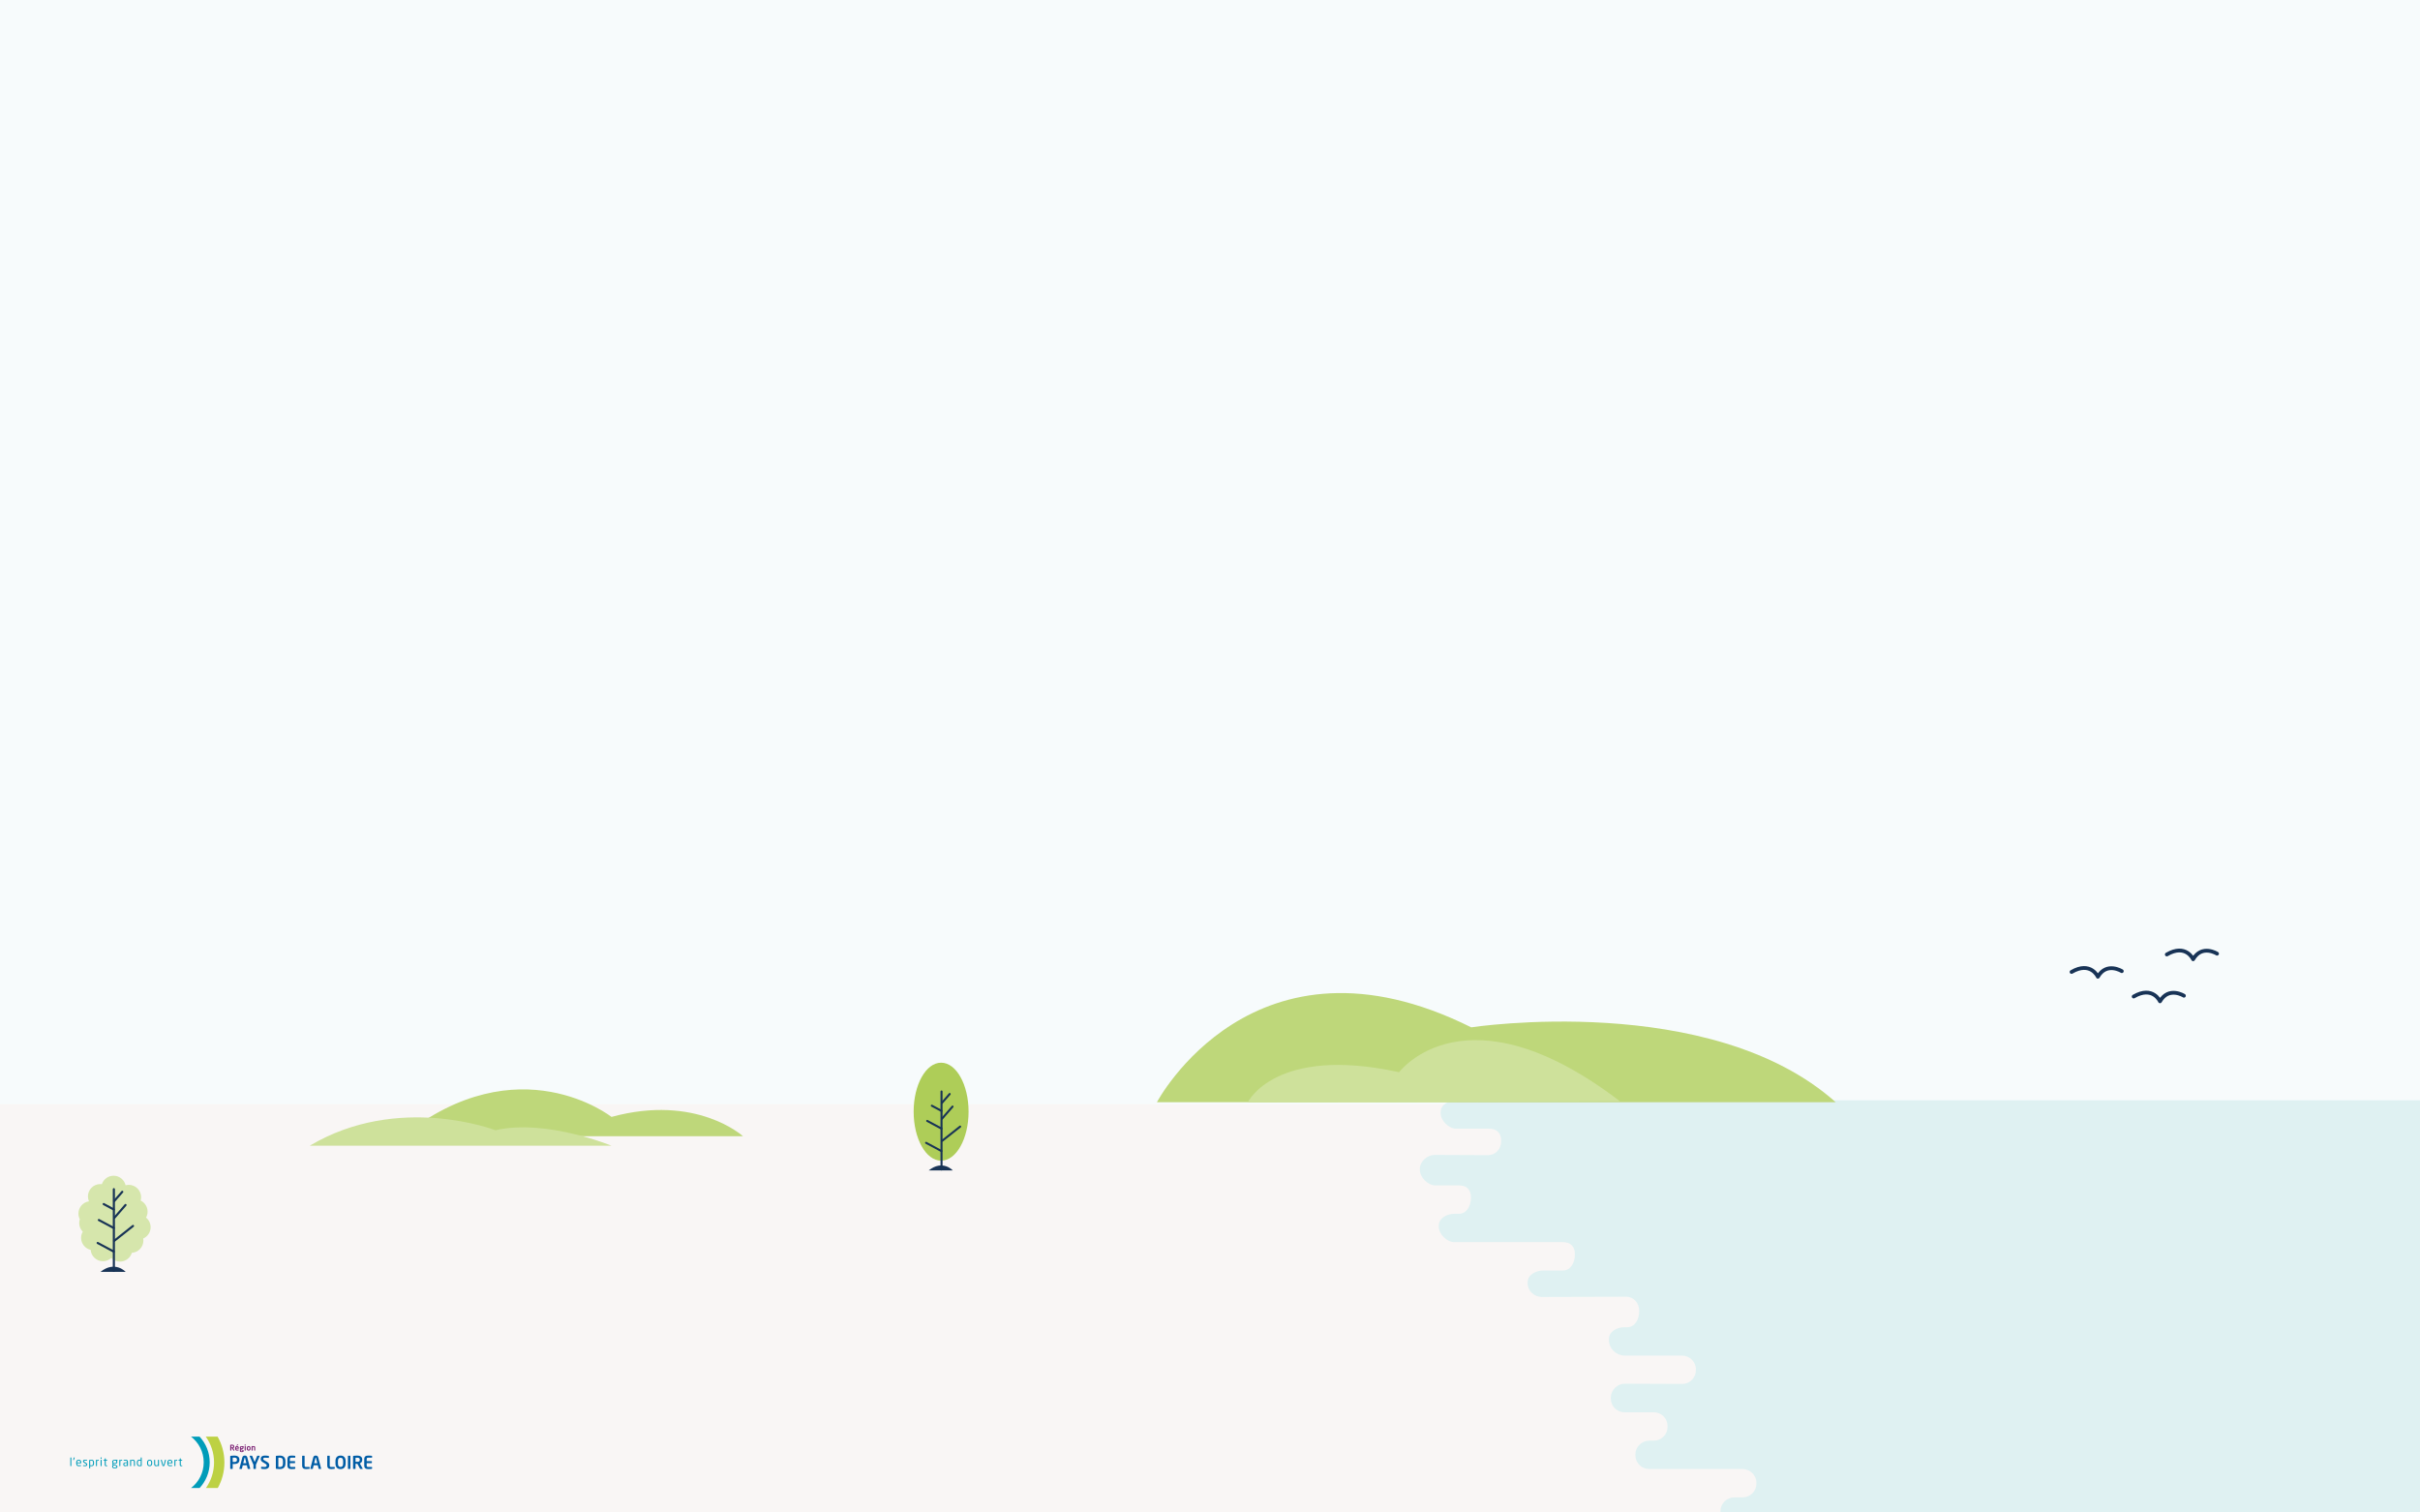 <?xml version="1.0" encoding="utf-8"?>
<!-- Generator: Adobe Illustrator 16.0.0, SVG Export Plug-In . SVG Version: 6.00 Build 0)  -->
<!DOCTYPE svg PUBLIC "-//W3C//DTD SVG 1.1//EN" "http://www.w3.org/Graphics/SVG/1.1/DTD/svg11.dtd">
<svg version="1.1" id="Calque_1" xmlns="http://www.w3.org/2000/svg" xmlns:xlink="http://www.w3.org/1999/xlink" x="0px" y="0px"
	 width="1280px" height="800px" viewBox="0 0 1280 800" enable-background="new 0 0 1280 800" xml:space="preserve">
<rect x="0" y="0" width="1280" height="800" fill="#808080" stroke="none"/>
<g id="Calque_2">
	<rect y="-1" fill="#F7FBFC" width="1280" height="798"/>
</g>
<g id="Calque_1_1_">
	<g>
		<path fill="#183356" d="M604.781,643.966h68.512C673.293,643.966,644.678,612.146,604.781,643.966z"/>
	</g>
	<g>
		<path fill="#183356" d="M390.781,643.966h68.512C459.293,643.966,430.678,612.146,390.781,643.966z"/>
	</g>
	<g>
		<path fill="#183356" d="M179.448,643.966h68.511C247.959,643.966,219.344,612.146,179.448,643.966z"/>
	</g>
	<rect x="836" y="636" fill="#FCEE21" width="30" height="6"/>
	<rect x="1049" y="636" fill="#FCEE21" width="30" height="6"/>
	<polygon opacity="0.5" fill="#F9F6F5" enable-background="new    " points="703.81,724.623 726.712,701.79 732.705,701.743 
		709.812,724.575 	"/>
	<polygon opacity="0.5" fill="#F9F6F5" enable-background="new    " points="758.81,695.623 781.712,672.79 787.705,672.743 
		764.812,695.575 	"/>
	<g>
		<g>
			<path fill="#7A1E72" d="M127.964,767.577h-0.505c-0.045,0-0.062-0.043-0.083-0.083l-0.597-1.109h-0.059
				c-0.107,0-0.273-0.013-0.369-0.016v1.125c0,0.047-0.031,0.083-0.078,0.083h-0.415c-0.046,0-0.082-0.036-0.082-0.083v-2.854
				c0-0.084,0.049-0.111,0.132-0.125c0.216-0.032,0.511-0.055,0.812-0.055c0.64,0,1.195,0.229,1.195,0.938v0.038
				c0,0.438-0.221,0.713-0.56,0.845l0.651,1.212c0.009,0.012,0.009,0.023,0.009,0.033
				C128.015,767.556,127.997,767.577,127.964,767.577 M127.343,765.399c0-0.312-0.209-0.443-0.623-0.443
				c-0.086,0-0.293,0.009-0.369,0.016v0.935c0.067,0.005,0.3,0.013,0.369,0.013c0.427,0,0.623-0.117,0.623-0.479V765.399z"/>
			<path fill="#7A1E72" d="M130.261,766.6h-1.353v0.013c0,0.238,0.101,0.525,0.497,0.525c0.304,0,0.589-0.024,0.765-0.041
				c0.004,0,0.006,0,0.011,0c0.042,0,0.077,0.021,0.077,0.062v0.272c0,0.066-0.014,0.098-0.088,0.11
				c-0.27,0.049-0.431,0.068-0.805,0.068c-0.417,0-1.003-0.223-1.003-1.04v-0.308c0-0.646,0.36-1.054,0.993-1.054
				c0.638,0,0.988,0.435,0.988,1.054v0.231C130.344,766.561,130.319,766.6,130.261,766.6 M129.793,766.191
				c0-0.323-0.18-0.512-0.438-0.512c-0.255,0-0.443,0.185-0.443,0.512v0.017h0.881V766.191z M130.037,764.409l-0.491,0.514
				c-0.032,0.038-0.049,0.054-0.098,0.054h-0.357c-0.024,0-0.037-0.012-0.037-0.028c0-0.013,0.003-0.028,0.017-0.04l0.394-0.498
				c0.037-0.047,0.053-0.063,0.108-0.063h0.435c0.029,0,0.046,0.015,0.046,0.029C130.054,764.383,130.048,764.396,130.037,764.409z"
				/>
			<path fill="#7A1E72" d="M132.866,765.615l-0.136,0.054c0.064,0.097,0.103,0.188,0.103,0.332v0.029
				c0,0.518-0.357,0.755-0.983,0.755c-0.22,0-0.371-0.038-0.45-0.071c-0.051,0.033-0.072,0.071-0.072,0.107
				c0,0.083,0.044,0.114,0.139,0.137l0.49,0.118c0.564,0.133,0.93,0.22,0.93,0.662v0.028c0,0.425-0.312,0.65-1.017,0.65
				c-0.671,0-1.029-0.254-1.029-0.688v-0.036c0-0.17,0.082-0.335,0.212-0.455c-0.115-0.087-0.187-0.233-0.187-0.382v-0.006
				c0-0.129,0.056-0.257,0.166-0.336c-0.124-0.13-0.17-0.277-0.17-0.483v-0.029c0-0.416,0.271-0.763,0.988-0.763h0.971
				c0.062,0,0.111,0.049,0.111,0.11v0.176C132.932,765.585,132.916,765.595,132.866,765.615 M132.338,767.738
				c0-0.092-0.054-0.146-0.489-0.249l-0.371-0.088c-0.06,0.088-0.101,0.143-0.101,0.291v0.036c0,0.17,0.101,0.274,0.492,0.274
				c0.398,0,0.469-0.087,0.469-0.236V767.738z M132.292,766.008c0-0.198-0.086-0.353-0.443-0.353c-0.352,0-0.448,0.159-0.448,0.353
				v0.034c0,0.154,0.063,0.327,0.448,0.327c0.345,0,0.443-0.119,0.443-0.327V766.008z"/>
			<path fill="#7A1E72" d="M133.889,764.927h-0.4c-0.047,0-0.089-0.039-0.089-0.084v-0.364c0-0.046,0.042-0.081,0.089-0.081h0.4
				c0.048,0,0.084,0.035,0.084,0.081v0.364C133.973,764.888,133.937,764.927,133.889,764.927 M133.877,767.577h-0.38
				c-0.045,0-0.084-0.043-0.084-0.088v-2.169c0-0.046,0.039-0.082,0.084-0.082h0.38c0.045,0,0.083,0.036,0.083,0.082v2.169
				C133.96,767.534,133.922,767.577,133.877,767.577z"/>
			<path fill="#7A1E72" d="M135.515,767.609c-0.651,0-0.991-0.439-0.991-1.031v-0.338c0-0.591,0.34-1.031,0.991-1.031
				c0.651,0,0.99,0.44,0.99,1.031v0.338C136.505,767.17,136.167,767.609,135.515,767.609 M135.958,766.24
				c0-0.34-0.152-0.561-0.442-0.561c-0.289,0-0.443,0.221-0.443,0.561v0.338c0,0.339,0.154,0.56,0.443,0.56
				c0.29,0,0.442-0.221,0.442-0.56V766.24z"/>
			<path fill="#7A1E72" d="M138.893,767.577h-0.383c-0.046,0-0.083-0.043-0.083-0.088v-1.354c0-0.357-0.034-0.463-0.353-0.463
				c-0.141,0-0.294,0.056-0.467,0.148v1.667c0,0.045-0.04,0.088-0.084,0.088h-0.383c-0.046,0-0.082-0.043-0.082-0.088v-2.169
				c0-0.046,0.036-0.082,0.082-0.082h0.362c0.045,0,0.083,0.036,0.083,0.082v0.087c0.241-0.152,0.398-0.198,0.673-0.198
				c0.595,0,0.717,0.403,0.717,0.928v1.354C138.974,767.534,138.936,767.577,138.893,767.577"/>
			<path fill="#005CA5" d="M141.351,770.515c0.01-0.026,0.02-0.047,0.02-0.072c0-0.077-0.066-0.142-0.161-0.142h-1.035
				c-0.083,0-0.151,0.073-0.178,0.149l-1.13,2.805c-0.065,0.159-0.123,0.188-0.168,0.188c-0.038,0-0.094-0.029-0.16-0.188
				l-1.131-2.805c-0.027-0.076-0.093-0.149-0.178-0.149h-1.043c-0.096,0-0.152,0.063-0.152,0.142c0,0.018,0.01,0.046,0.019,0.072
				l0.958,2.202c0.001,0.001,0.002,0.002,0.002,0.004l1.036,2.381v2.003c0,0.104,0.075,0.187,0.179,0.187h0.939
				c0.105,0,0.179-0.083,0.179-0.187v-2.003l0.607-1.393L141.351,770.515"/>
			<path fill="#005CA5" d="M127.922,774.685c-0.244,0-0.622-0.028-0.838-0.038v2.457c0,0.104-0.078,0.188-0.18,0.188h-0.941
				c-0.104,0-0.187-0.083-0.187-0.188v-6.475c0-0.188,0.111-0.255,0.301-0.283c0.49-0.074,1.157-0.123,1.845-0.123
				c1.449,0,2.71,0.512,2.71,2.177v0.084C130.632,774.149,129.371,774.685,127.922,774.685 M129.333,772.398
				c0-0.792-0.471-1.093-1.412-1.093c-0.198,0-0.668,0.02-0.838,0.036v2.24c0.15,0.011,0.677,0.028,0.838,0.028
				c1.016,0,1.412-0.374,1.412-1.129V772.398z"/>
			<path fill="#005CA5" d="M136.174,777.29h-0.998c-0.083,0-0.16-0.072-0.179-0.157l-0.432-1.789H132.4l-0.434,1.789
				c-0.018,0.085-0.093,0.157-0.179,0.157h-0.997c-0.095,0-0.171-0.063-0.171-0.157c0-0.01,0.01-0.029,0.01-0.047l1.545-5.902
				c0.226-0.874,0.904-0.961,1.309-0.961c0.404,0,1.083,0.087,1.309,0.961l1.544,5.902c0,0.018,0.009,0.037,0.009,0.047
				C136.346,777.227,136.268,777.29,136.174,777.29 M133.633,771.475c-0.028-0.11-0.056-0.148-0.15-0.148
				c-0.096,0-0.125,0.038-0.152,0.148l-0.678,2.797h1.657L133.633,771.475z"/>
			<path fill="#005CA5" d="M143.944,777.367c-0.703,0-1.212-0.066-1.663-0.169c-0.095-0.02-0.18-0.086-0.18-0.188v-0.68
				c0-0.104,0.085-0.179,0.18-0.179c0.009,0,0.009,0,0.018,0c0.377,0.048,1.319,0.096,1.667,0.096c0.836,0,1.091-0.302,1.091-0.847
				c0-0.369-0.179-0.557-0.799-0.922l-1.245-0.745c-0.875-0.518-1.11-1.064-1.11-1.725c0-1.034,0.602-1.788,2.354-1.788
				c0.621,0,1.486,0.098,1.806,0.169c0.094,0.021,0.17,0.086,0.17,0.182v0.695c0,0.096-0.067,0.171-0.16,0.171
				c-0.011,0-0.011,0-0.02,0c-0.62-0.059-1.243-0.097-1.854-0.097c-0.696,0-0.987,0.245-0.987,0.668
				c0,0.312,0.159,0.501,0.771,0.839l1.132,0.631c1.034,0.574,1.307,1.176,1.307,1.922
				C146.422,776.354,145.829,777.367,143.944,777.367"/>
			<path fill="#005CA5" d="M152.004,777.367c-0.67,0-1.573-0.066-1.856-0.112c-0.159-0.028-0.243-0.104-0.243-0.292v-6.334
				c0-0.188,0.084-0.265,0.243-0.291c0.283-0.048,1.186-0.115,1.856-0.115c1.881,0,2.956,1.019,2.956,2.879v1.388
				C154.96,776.354,153.885,777.367,152.004,777.367 M153.659,773.102c0-1.408-0.714-1.775-1.655-1.775
				c-0.348,0-0.594,0.018-0.79,0.025v4.888c0.196,0.01,0.442,0.027,0.79,0.027c0.941,0,1.655-0.366,1.655-1.777V773.102z"/>
			<path fill="#005CA5" d="M159.994,777.235c-0.301,0.047-0.668,0.132-1.788,0.132c-1.225,0-2.175-0.327-2.175-1.93v-3.286
				c0-1.601,0.95-1.93,2.175-1.93c1.12,0,1.487,0.087,1.788,0.132c0.142,0.021,0.19,0.067,0.19,0.197v0.604
				c0,0.104-0.085,0.188-0.19,0.188h-1.922c-0.544,0-0.742,0.189-0.742,0.81v1.019h2.551c0.104,0,0.188,0.084,0.188,0.189v0.677
				c0,0.104-0.084,0.187-0.188,0.187h-2.551v1.217c0,0.621,0.198,0.81,0.742,0.81h1.922c0.104,0,0.19,0.083,0.19,0.188v0.604
				C160.184,777.169,160.136,777.218,159.994,777.235"/>
			<path fill="#005CA5" d="M167.581,777.235c-0.284,0.064-1.1,0.132-1.598,0.132c-1.229,0-2.177-0.327-2.177-1.93v-4.95
				c0-0.104,0.084-0.188,0.188-0.188h0.933c0.103,0,0.188,0.083,0.188,0.188v4.95c0,0.621,0.188,0.811,0.735,0.811h1.73
				c0.103,0,0.189,0.083,0.189,0.188v0.604C167.77,777.169,167.721,777.207,167.581,777.235"/>
			<path fill="#005CA5" d="M173.691,777.29h-0.998c-0.086,0-0.16-0.072-0.181-0.157l-0.43-1.789h-2.167l-0.434,1.789
				c-0.018,0.085-0.094,0.157-0.178,0.157h-0.997c-0.096,0-0.169-0.063-0.169-0.157c0-0.01,0.008-0.029,0.008-0.047l1.543-5.902
				c0.226-0.874,0.902-0.961,1.309-0.961c0.404,0,1.084,0.087,1.309,0.961l1.542,5.902c0,0.018,0.009,0.037,0.009,0.047
				C173.859,777.227,173.784,777.29,173.691,777.29 M171.148,771.475c-0.029-0.11-0.056-0.148-0.15-0.148
				c-0.095,0-0.122,0.038-0.149,0.148l-0.68,2.797h1.657L171.148,771.475z"/>
			<path fill="#005CA5" d="M180.873,777.235c-0.283,0.064-1.102,0.132-1.6,0.132c-1.225,0-2.176-0.327-2.176-1.93v-4.95
				c0-0.104,0.084-0.188,0.189-0.188h0.93c0.106,0,0.188,0.083,0.188,0.188v4.95c0,0.621,0.19,0.811,0.737,0.811h1.731
				c0.103,0,0.187,0.083,0.187,0.188v0.604C181.06,777.169,181.013,777.207,180.873,777.235"/>
			<path fill="#005CA5" d="M184.118,777.367c-1.555,0-2.685-0.865-2.685-2.938v-1.271c0-2.07,1.13-2.938,2.685-2.938
				c1.553,0,2.682,0.867,2.682,2.938v1.271C186.8,776.502,185.671,777.367,184.118,777.367 M185.483,773.16
				c0-1.242-0.443-1.797-1.365-1.797c-0.923,0-1.365,0.555-1.365,1.797v1.271c0,1.244,0.442,1.798,1.365,1.798
				c0.922,0,1.365-0.554,1.365-1.798V773.16z"/>
			<path fill="#005CA5" d="M189.145,777.29h-0.932c-0.105,0-0.189-0.083-0.189-0.188v-6.626c0-0.104,0.084-0.177,0.189-0.177h0.932
				c0.103,0,0.187,0.073,0.187,0.177v6.626C189.332,777.207,189.247,777.29,189.145,777.29"/>
			<path fill="#005CA5" d="M195.713,777.29h-1.15c-0.101,0-0.14-0.092-0.186-0.188l-1.355-2.512h-0.132
				c-0.247,0-0.622-0.029-0.839-0.039v2.551c0,0.104-0.075,0.188-0.178,0.188h-0.939c-0.105,0-0.19-0.083-0.19-0.188v-6.475
				c0-0.188,0.113-0.255,0.301-0.283c0.491-0.073,1.157-0.123,1.846-0.123c1.45,0,2.711,0.521,2.711,2.128v0.085
				c0,0.997-0.5,1.619-1.271,1.919l1.478,2.75c0.018,0.028,0.018,0.059,0.018,0.075C195.826,777.244,195.788,777.29,195.713,777.29
				 M194.303,772.351c0-0.706-0.471-1.008-1.413-1.008c-0.197,0-0.67,0.021-0.839,0.038v2.118c0.15,0.011,0.68,0.029,0.839,0.029
				c0.969,0,1.413-0.266,1.413-1.094V772.351z"/>
			<path fill="#005CA5" d="M200.617,777.235c-0.303,0.047-0.668,0.132-1.79,0.132c-1.224,0-2.175-0.327-2.175-1.93v-3.286
				c0-1.601,0.951-1.93,2.175-1.93c1.121,0,1.487,0.087,1.79,0.132c0.142,0.021,0.188,0.067,0.188,0.197v0.604
				c0,0.104-0.083,0.188-0.188,0.188h-1.922c-0.544,0-0.744,0.189-0.744,0.81v1.019h2.551c0.105,0,0.189,0.084,0.189,0.189v0.677
				c0,0.104-0.084,0.187-0.189,0.187h-2.551v1.217c0,0.621,0.199,0.81,0.744,0.81h1.922c0.104,0,0.188,0.083,0.188,0.188v0.604
				C200.805,777.169,200.759,777.218,200.617,777.235"/>
			<path fill="#009CB9" d="M114.918,773.793c0-5.243-2.034-10.006-5.357-13.582h-4.521c4.075,3.141,6.702,8.053,6.702,13.582
				c0,5.539-2.627,10.449-6.706,13.586h4.524C112.885,783.808,114.918,779.038,114.918,773.793"/>
			<path fill="#BDD143" d="M117.209,773.861c0-5.076-1.614-9.787-4.361-13.65h6.25c2.292,4.037,3.6,8.694,3.6,13.65
				c0,4.905-1.281,9.517-3.52,13.518h-6.245C115.631,783.545,117.209,778.89,117.209,773.861"/>
			<path fill="#009CB9" d="M41.625,775.8h-0.317c-0.061,0-0.11-0.056-0.11-0.124v-4.34c0-0.06,0.043-0.115,0.11-0.115h0.317
				c0.061,0,0.109,0.049,0.109,0.115v4.34C41.734,775.738,41.691,775.8,41.625,775.8"/>
			<path fill="#009CB9" d="M43.499,771.336l-0.353,1.15c-0.024,0.086-0.055,0.114-0.116,0.114h-0.286
				c-0.042,0-0.054-0.022-0.054-0.061c0-0.017,0-0.036,0.006-0.055l0.279-1.15c0.018-0.084,0.061-0.115,0.123-0.115h0.341
				c0.042,0,0.066,0.024,0.066,0.066C43.505,771.301,43.505,771.317,43.499,771.336"/>
			<path fill="#009CB9" d="M46.866,774.297h-2.04v0.084c0,0.725,0.287,0.992,0.847,0.992c0.353,0,0.803-0.025,1.083-0.067
				c0.013,0,0.018,0,0.031,0c0.049,0,0.098,0.024,0.098,0.087v0.205c0,0.078-0.024,0.123-0.122,0.142
				c-0.347,0.065-0.682,0.104-1.089,0.104c-0.7,0-1.382-0.33-1.382-1.461v-0.549c0-0.87,0.481-1.424,1.351-1.424
				c0.889,0,1.339,0.559,1.339,1.424v0.329C46.981,774.24,46.938,774.297,46.866,774.297 M46.439,773.832
				c0-0.689-0.262-0.955-0.798-0.955c-0.523,0-0.815,0.3-0.815,0.955v0.056h1.613V773.832z"/>
			<path fill="#009CB9" d="M48.997,775.842c-0.225,0-0.664-0.019-0.962-0.09c-0.079-0.021-0.128-0.057-0.128-0.125v-0.211
				c0-0.057,0.049-0.093,0.11-0.093c0.012,0,0.019,0,0.024,0c0.292,0.036,0.736,0.068,0.956,0.068c0.395,0,0.603-0.104,0.603-0.434
				c0-0.183-0.11-0.298-0.458-0.506l-0.615-0.367c-0.371-0.223-0.621-0.486-0.621-0.868c0-0.633,0.476-0.81,1.102-0.81
				c0.341,0,0.664,0.028,0.95,0.078c0.079,0.014,0.116,0.055,0.116,0.122v0.2c0,0.073-0.042,0.104-0.104,0.104
				c-0.005,0-0.012,0-0.018,0c-0.213-0.02-0.604-0.049-0.944-0.049c-0.34,0-0.565,0.043-0.565,0.354c0,0.182,0.14,0.298,0.419,0.462
				l0.603,0.36c0.505,0.298,0.669,0.559,0.669,0.919C50.134,775.58,49.678,775.842,48.997,775.842"/>
			<path fill="#009CB9" d="M52.406,775.842c-0.19,0-0.475-0.023-0.712-0.066v1.103c0,0.062-0.049,0.113-0.116,0.113h-0.311
				c-0.061,0-0.11-0.047-0.11-0.113v-4.188c0-0.079,0.019-0.115,0.128-0.14c0.323-0.081,0.749-0.141,1.121-0.141
				c0.907,0,1.327,0.59,1.327,1.503v0.438C53.733,775.306,53.295,775.842,52.406,775.842 M53.197,773.911
				c0-0.639-0.188-1.053-0.791-1.053c-0.256,0-0.542,0.029-0.712,0.061v2.411c0.2,0.036,0.518,0.062,0.712,0.062
				c0.596,0,0.791-0.392,0.791-1.043V773.911z"/>
			<path fill="#009CB9" d="M56.132,772.87c-0.28,0-0.536,0.074-0.84,0.256v2.55c0,0.062-0.055,0.124-0.122,0.124h-0.298
				c-0.062,0-0.116-0.056-0.116-0.124v-3.104c0-0.067,0.048-0.122,0.116-0.122h0.286c0.066,0,0.115,0.055,0.115,0.122v0.127
				c0.305-0.213,0.585-0.291,0.859-0.291c0.084,0,0.128,0.035,0.128,0.107v0.249C56.26,772.833,56.216,772.87,56.132,772.87"/>
			<path fill="#009CB9" d="M57.636,771.915h-0.311c-0.067,0-0.122-0.055-0.122-0.123v-0.485c0-0.067,0.055-0.123,0.122-0.123h0.311
				c0.067,0,0.122,0.056,0.122,0.123v0.485C57.757,771.86,57.703,771.915,57.636,771.915 M57.624,775.8h-0.292
				c-0.067,0-0.123-0.056-0.123-0.124v-3.104c0-0.067,0.056-0.122,0.123-0.122h0.292c0.067,0,0.122,0.055,0.122,0.122v3.104
				C57.746,775.744,57.69,775.8,57.624,775.8z"/>
			<path fill="#009CB9" d="M60.619,775.811c-0.122,0.021-0.281,0.031-0.396,0.031c-0.56,0-0.827-0.146-0.827-0.814v-2.125
				l-0.592-0.068c-0.067-0.005-0.115-0.042-0.115-0.109v-0.164c0-0.066,0.048-0.108,0.115-0.108h0.592v-0.597
				c0-0.062,0.042-0.11,0.108-0.122l0.317-0.049c0.006,0,0.012,0,0.018,0c0.049,0,0.091,0.044,0.091,0.104v0.664h0.658
				c0.067,0,0.121,0.055,0.121,0.122v0.208c0,0.066-0.054,0.121-0.121,0.121H59.93v2.125c0,0.333,0.085,0.383,0.329,0.383H60.6
				c0.084,0,0.126,0.024,0.126,0.085v0.214C60.728,775.763,60.699,775.8,60.619,775.811"/>
			<path fill="#009CB9" d="M66.068,772.858l-0.219,0.043c0.109,0.113,0.207,0.298,0.207,0.627v0.049c0,0.669-0.414,1.04-1.351,1.04
				c-0.324,0-0.531-0.048-0.708-0.122c-0.104,0.05-0.152,0.117-0.152,0.207c0,0.104,0.048,0.16,0.189,0.194l0.908,0.232
				c0.596,0.152,1.168,0.321,1.168,0.896v0.048c0,0.586-0.39,0.944-1.388,0.944c-0.962,0-1.4-0.373-1.4-0.969v-0.056
				c0-0.341,0.182-0.62,0.383-0.773l-0.042-0.018c-0.196-0.084-0.281-0.285-0.281-0.476v-0.007c0-0.164,0.079-0.34,0.25-0.438
				c-0.188-0.178-0.28-0.396-0.28-0.706v-0.049c0-0.544,0.305-1.078,1.353-1.078h1.333c0.073,0,0.14,0.062,0.14,0.135v0.157
				C66.177,772.822,66.135,772.848,66.068,772.858 M65.574,776.024c0-0.238-0.194-0.337-0.743-0.476l-0.688-0.177
				c-0.176,0.152-0.298,0.303-0.298,0.62v0.056c0,0.341,0.201,0.554,0.877,0.554c0.695,0,0.852-0.192,0.852-0.529V776.024z
				 M65.526,773.528c0-0.364-0.165-0.651-0.821-0.651c-0.683,0-0.822,0.311-0.822,0.651v0.049c0,0.267,0.122,0.621,0.822,0.621
				c0.656,0,0.821-0.256,0.821-0.621V773.528z"/>
			<path fill="#009CB9" d="M68.491,772.87c-0.28,0-0.536,0.074-0.84,0.256v2.55c0,0.062-0.055,0.124-0.121,0.124h-0.3
				c-0.06,0-0.115-0.056-0.115-0.124v-3.104c0-0.067,0.049-0.122,0.115-0.122h0.287c0.067,0,0.115,0.055,0.115,0.122v0.127
				c0.305-0.213,0.584-0.291,0.859-0.291c0.085,0,0.129,0.035,0.129,0.107v0.249C68.62,772.833,68.576,772.87,68.491,772.87"/>
			<path fill="#009CB9" d="M71.548,775.8h-0.281c-0.066,0-0.122-0.056-0.122-0.124v-0.134c-0.292,0.171-0.596,0.3-0.937,0.3
				c-0.518,0-0.993-0.225-0.993-0.984v-0.075c0-0.656,0.384-0.985,1.468-0.985h0.452v-0.244c0-0.51-0.179-0.688-0.653-0.688
				c-0.396,0-0.688,0.023-0.931,0.049c-0.013,0-0.019,0-0.032,0c-0.055,0-0.108-0.02-0.108-0.098v-0.215
				c0-0.063,0.042-0.102,0.127-0.114c0.249-0.043,0.53-0.078,0.943-0.078c0.847,0,1.188,0.425,1.188,1.144v2.124
				C71.668,775.744,71.613,775.8,71.548,775.8 M71.134,774.18h-0.452c-0.737,0-0.932,0.164-0.932,0.598v0.072
				c0,0.438,0.207,0.556,0.559,0.556c0.281,0,0.53-0.087,0.824-0.245L71.134,774.18L71.134,774.18z"/>
			<path fill="#009CB9" d="M75.242,775.8h-0.293c-0.065,0-0.122-0.056-0.122-0.124v-2.002c0-0.614-0.206-0.804-0.669-0.804
				c-0.257,0-0.542,0.097-0.821,0.237v2.567c0,0.062-0.056,0.124-0.123,0.124h-0.298c-0.062,0-0.117-0.056-0.117-0.124v-3.104
				c0-0.067,0.05-0.122,0.117-0.122h0.304c0.067,0,0.117,0.055,0.117,0.122v0.114c0.334-0.188,0.608-0.278,0.967-0.278
				c0.731,0,1.06,0.456,1.06,1.266v2.002C75.364,775.744,75.31,775.8,75.242,775.8"/>
			<path fill="#009CB9" d="M78.834,775.738c-0.377,0.071-0.749,0.104-1.12,0.104c-0.907,0-1.328-0.591-1.328-1.504V773.9
				c0-0.956,0.44-1.492,1.328-1.492c0.188,0,0.474,0.016,0.712,0.06v-1.132c0-0.06,0.048-0.115,0.115-0.115h0.312
				c0.061,0,0.11,0.049,0.11,0.115v4.262C78.963,775.676,78.943,775.721,78.834,775.738 M78.426,772.919
				c-0.201-0.036-0.518-0.042-0.712-0.042c-0.597,0-0.792,0.371-0.792,1.023v0.438c0,0.663,0.188,1.035,0.792,1.035
				c0.206,0,0.505-0.021,0.712-0.037V772.919z"/>
			<path fill="#009CB9" d="M83.144,775.842c-0.895,0-1.352-0.591-1.352-1.486v-0.463c0-0.895,0.457-1.483,1.352-1.483
				c0.896,0,1.358,0.59,1.358,1.483v0.463C84.502,775.251,84.04,775.842,83.144,775.842 M83.967,773.893
				c0-0.619-0.25-1.016-0.823-1.016c-0.566,0-0.815,0.39-0.815,1.016v0.463c0,0.621,0.245,1.019,0.815,1.019
				c0.566,0,0.823-0.39,0.823-1.019V773.893z"/>
			<path fill="#009CB9" d="M87.972,775.8h-0.304c-0.066,0-0.117-0.056-0.117-0.124v-0.114c-0.334,0.19-0.608,0.28-0.967,0.28
				c-0.73,0-1.059-0.456-1.059-1.267v-2.003c0-0.067,0.055-0.122,0.123-0.122h0.292c0.067,0,0.122,0.055,0.122,0.122v2.003
				c0,0.614,0.206,0.804,0.668,0.804c0.257,0,0.543-0.097,0.822-0.237v-2.568c0-0.062,0.056-0.122,0.124-0.122h0.297
				c0.06,0,0.117,0.055,0.117,0.122v3.104C88.089,775.744,88.039,775.8,87.972,775.8"/>
			<path fill="#009CB9" d="M91.789,772.597l-0.822,2.897c-0.079,0.274-0.285,0.348-0.547,0.348c-0.263,0-0.47-0.072-0.547-0.348
				l-0.824-2.897c-0.004-0.019-0.004-0.03-0.004-0.042c0-0.062,0.035-0.104,0.096-0.104h0.335c0.049,0,0.09,0.036,0.116,0.115
				l0.7,2.653c0.037,0.146,0.067,0.179,0.128,0.179c0.054,0,0.09-0.031,0.128-0.179l0.699-2.653
				c0.025-0.079,0.067-0.115,0.116-0.115h0.335c0.061,0,0.098,0.042,0.098,0.104C91.796,772.565,91.796,772.578,91.789,772.597"/>
			<path fill="#009CB9" d="M95.095,774.297h-2.039v0.084c0,0.725,0.286,0.992,0.845,0.992c0.355,0,0.804-0.025,1.084-0.067
				c0.013,0,0.019,0,0.031,0c0.049,0,0.098,0.024,0.098,0.087v0.205c0,0.078-0.024,0.123-0.122,0.142
				c-0.345,0.065-0.682,0.104-1.091,0.104c-0.698,0-1.381-0.33-1.381-1.461v-0.549c0-0.87,0.481-1.424,1.352-1.424
				c0.889,0,1.339,0.559,1.339,1.424v0.329C95.21,774.24,95.168,774.297,95.095,774.297 M94.669,773.832
				c0-0.689-0.262-0.955-0.797-0.955c-0.523,0-0.816,0.3-0.816,0.955v0.056h1.613V773.832z"/>
			<path fill="#009CB9" d="M97.622,772.87c-0.28,0-0.535,0.074-0.84,0.256v2.55c0,0.062-0.054,0.124-0.123,0.124h-0.297
				c-0.061,0-0.116-0.056-0.116-0.124v-3.104c0-0.067,0.05-0.122,0.116-0.122h0.288c0.066,0,0.115,0.055,0.115,0.122v0.127
				c0.304-0.213,0.583-0.291,0.857-0.291c0.085,0,0.128,0.035,0.128,0.107v0.249C97.75,772.833,97.707,772.87,97.622,772.87"/>
			<path fill="#009CB9" d="M100.3,775.811c-0.121,0.021-0.278,0.031-0.395,0.031c-0.56,0-0.829-0.146-0.829-0.814v-2.125
				l-0.59-0.068c-0.068-0.005-0.115-0.042-0.115-0.109v-0.164c0-0.066,0.047-0.108,0.115-0.108h0.59v-0.597
				c0-0.062,0.042-0.11,0.109-0.122l0.316-0.049c0.007,0,0.012,0,0.019,0c0.049,0,0.091,0.044,0.091,0.104v0.664h0.659
				c0.065,0,0.121,0.055,0.121,0.122v0.208c0,0.066-0.055,0.121-0.121,0.121h-0.659v2.125c0,0.333,0.085,0.383,0.329,0.383h0.341
				c0.086,0,0.127,0.024,0.127,0.085v0.214C100.41,775.763,100.379,775.8,100.3,775.811"/>
		</g>
	</g>
	<g>
		<rect y="584" fill="#F9F6F5" width="1280" height="224"/>
		<path fill="#DFF1F2" d="M1280,582H770.25c-4.004,0-8.25,2.247-8.25,6.251v0.5c0,4.004,4.246,8.249,8.25,8.249h17.375
			c4.004,0,6.375,2.247,6.375,6.251v0.5c0,4.004-2.996,7.25-7,7.25l-28.125-0.125c-4.004,0-7.875,3.371-7.875,7.375v0.5
			c0,4.004,4.246,8.249,8.25,8.249h12.5c4.004,0,6.25,2.247,6.25,6.251v0.5c0,4.004-2.246,8.249-6.25,8.249h-2.375
			c-4.004,0-8.375,2.247-8.375,6.251v0.5c0,4.004,4.246,8.249,8.25,8.249h57.375c4.004,0,6.375,2.247,6.375,6.251v0.5
			c0,4.004-2.246,8.249-6.25,8.249h-10.375c-4.004,0-8.375,2.247-8.375,6.251v0.5c0,4.004,3.496,7.25,7.5,7.25l44.625-0.125
			c4.004,0,6.875,3.371,6.875,7.375v0.5c0,4.004-2.246,8.249-6.25,8.249h-1.5c-4.004,0-8.25,2.247-8.25,6.251v0.5
			c0,4.875,4.246,8.249,8.25,8.249h25h5.375c4.004,0,7.375,3.247,7.375,7.251v0.5c0,4.004-3.246,7.25-7.25,7.25l-30.375-0.125
			c-4.004,0-7.375,3.371-7.375,7.375v0.5c0,4.004,3.246,7.249,7.25,7.249h15.5c4.004,0,7.25,3.247,7.25,7.251v0.5
			c0,4.004-3.246,7.249-7.25,7.249h-2.375c-4.004,0-7.375,3.247-7.375,7.251v0.5c0,4.004,3.246,7.249,7.25,7.249h49.375
			c4.004,0,7.375,3.247,7.375,7.251v0.5c0,4.004-3.246,7.249-7.25,7.249h-4.375c-4.004,0-7.375,3.247-7.375,7.251v0.5
			c0,4.004,3.184,7.249,7.188,7.249H1280V582z"/>
		<path fill="#BED77A" d="M970.964,583H611.917c0,0,51.2-96.926,166.247-39.611C778.164,543.389,904.8,524,970.964,583z"/>
		<path fill="#CEE19B" d="M659.96,583.133c0,0,14.327-30.341,80.066-16.012c0,0,35.083-46.985,116.838,15.381L659.96,583.133z"/>
		<path fill="#BED77A" d="M212.942,601h180.056c0,0-24.553-22.507-69.568-10.231C323.43,590.769,274.325,552,212.942,601z"/>
		<path fill="#CEE19B" d="M163.837,606H323.43c0,0-34.781-14.323-61.381-8.184C262.049,597.816,210.896,578,163.837,606z"/>
		<g>
			<path fill="#D6E6AC" d="M79.673,649.113c0-2.054-0.949-3.881-2.427-5.079c0.521-0.937,0.817-2.013,0.817-3.16
				c0-2.578-1.497-4.801-3.664-5.863c0.16-0.563,0.249-1.156,0.249-1.771c0-3.607-2.925-6.531-6.533-6.531
				c-0.582,0-1.14,0.084-1.681,0.224c-0.672-2.889-3.263-5.051-6.358-5.051c-2.891,0-5.336,1.881-6.196,4.484
				c-0.273-0.036-0.554-0.062-0.837-0.062c-3.609,0-6.532,2.927-6.532,6.529c0,0.922,0.196,1.8,0.537,2.591
				c-3.144,0.473-5.56,3.18-5.56,6.455c0,1.078,0.267,2.095,0.73,2.991c-0.209,0.638-0.326,1.323-0.326,2.035
				c0,1.783,0.718,3.397,1.88,4.58c-0.554,0.955-0.877,2.068-0.877,3.253c0,3.096,2.159,5.684,5.053,6.356
				c0.269,3.362,3.073,6.004,6.503,6.004c1.704,0,3.25-0.657,4.413-1.723c1.182,1.19,2.82,1.923,4.631,1.923
				c2.953,0,5.441-1.959,6.252-4.646c3.41-0.216,6.107-3.042,6.107-6.506c0-0.362-0.036-0.71-0.094-1.058
				C78.062,654.085,79.673,651.786,79.673,649.113z"/>
			<g>
				<path fill="#183356" d="M53.13,672.743h13.338C66.468,672.743,60.895,666.549,53.13,672.743z"/>
			</g>
			<g>
				<path fill="#183356" d="M60.219,672.783c-0.31,0-0.562-0.251-0.562-0.563v-43.225c0-0.312,0.252-0.563,0.562-0.563
					c0.312,0,0.567,0.251,0.567,0.563v43.225C60.786,672.532,60.531,672.783,60.219,672.783z"/>
			</g>
			<g>
				<path fill="#183356" d="M60.142,662.554c-0.089,0-0.182-0.018-0.266-0.064l-8.477-4.544c-0.273-0.147-0.379-0.487-0.232-0.765
					c0.147-0.274,0.488-0.38,0.765-0.229l8.477,4.543c0.275,0.146,0.377,0.488,0.231,0.764
					C60.539,662.448,60.341,662.554,60.142,662.554z"/>
			</g>
			<g>
				<path fill="#183356" d="M60.389,656.905c-0.167,0-0.332-0.073-0.442-0.213c-0.193-0.244-0.153-0.603,0.091-0.793L70,648.001
					c0.246-0.194,0.602-0.153,0.792,0.091c0.191,0.244,0.153,0.603-0.09,0.791l-9.964,7.901
					C60.636,656.865,60.513,656.905,60.389,656.905z"/>
			</g>
			<g>
				<path fill="#183356" d="M60.2,650.115c-0.089,0-0.182-0.022-0.264-0.069l-7.917-4.246c-0.275-0.146-0.377-0.489-0.228-0.762
					c0.145-0.275,0.488-0.379,0.758-0.232l7.917,4.248c0.272,0.148,0.376,0.49,0.231,0.763
					C60.595,650.007,60.402,650.115,60.2,650.115z"/>
			</g>
			<g>
				<path fill="#183356" d="M60.176,640.297c-0.09,0-0.181-0.022-0.265-0.066l-5.334-2.862c-0.273-0.147-0.374-0.489-0.228-0.763
					c0.147-0.274,0.488-0.379,0.762-0.229l5.334,2.862c0.273,0.146,0.377,0.487,0.23,0.762
					C60.574,640.189,60.376,640.297,60.176,640.297z"/>
			</g>
			<g>
				<path fill="#183356" d="M60.506,644.688c-0.132,0-0.265-0.047-0.371-0.136c-0.236-0.206-0.26-0.562-0.058-0.799l5.888-6.765
					c0.204-0.234,0.565-0.258,0.796-0.054c0.237,0.202,0.262,0.558,0.058,0.792l-5.89,6.771
					C60.819,644.621,60.661,644.688,60.506,644.688z"/>
			</g>
			<g>
				<path fill="#183356" d="M60.389,635.87c-0.13,0-0.262-0.046-0.371-0.137c-0.234-0.204-0.26-0.562-0.054-0.797l4.283-4.922
					c0.204-0.235,0.56-0.259,0.794-0.057c0.236,0.205,0.261,0.562,0.055,0.8l-4.28,4.919
					C60.704,635.805,60.545,635.87,60.389,635.87z"/>
			</g>
		</g>
		<g>
			<ellipse fill="#AECD58" cx="497.777" cy="587.999" rx="14.524" ry="25.911"/>
			<path fill="#183356" d="M491.228,619.072h12.729C503.956,619.072,498.642,613.161,491.228,619.072z"/>
			<g>
				<path fill="#183356" d="M497.995,619.11c-0.298,0-0.536-0.241-0.536-0.54v-41.243c0-0.298,0.238-0.538,0.536-0.538
					c0.299,0,0.539,0.24,0.539,0.538v41.243C498.534,618.869,498.294,619.11,497.995,619.11z"/>
			</g>
			<g>
				<path fill="#183356" d="M497.919,609.352c-0.084,0-0.171-0.021-0.252-0.063l-8.091-4.335c-0.261-0.144-0.36-0.467-0.22-0.729
					c0.139-0.263,0.466-0.36,0.729-0.22l8.09,4.334c0.262,0.143,0.36,0.467,0.222,0.729
					C498.3,609.246,498.112,609.352,497.919,609.352z"/>
			</g>
			<g>
				<path fill="#183356" d="M498.334,603.96c-0.158,0-0.312-0.069-0.421-0.204c-0.187-0.23-0.146-0.572,0.087-0.756l9.507-7.538
					c0.232-0.184,0.57-0.144,0.755,0.089c0.186,0.231,0.146,0.57-0.087,0.755l-9.506,7.54
					C498.571,603.922,498.453,603.96,498.334,603.96z"/>
			</g>
			<g>
				<path fill="#183356" d="M497.976,597.479c-0.087,0-0.174-0.021-0.254-0.063l-7.552-4.053c-0.262-0.143-0.359-0.468-0.219-0.729
					c0.14-0.261,0.468-0.359,0.729-0.219l7.551,4.053c0.264,0.143,0.361,0.469,0.221,0.729
					C498.352,597.377,498.169,597.479,497.976,597.479z"/>
			</g>
			<g>
				<path fill="#183356" d="M497.954,588.111c-0.085,0-0.173-0.021-0.254-0.065l-5.089-2.729c-0.262-0.143-0.359-0.468-0.219-0.729
					c0.14-0.262,0.467-0.359,0.728-0.221l5.089,2.731c0.263,0.141,0.362,0.468,0.22,0.728
					C498.332,588.008,498.146,588.111,497.954,588.111z"/>
			</g>
			<g>
				<path fill="#183356" d="M498.209,592.302c-0.124,0-0.25-0.043-0.353-0.132c-0.226-0.196-0.248-0.536-0.054-0.76l5.618-6.457
					c0.195-0.225,0.534-0.247,0.761-0.051c0.222,0.193,0.246,0.533,0.052,0.757l-5.619,6.458
					C498.51,592.238,498.359,592.302,498.209,592.302z"/>
			</g>
			<g>
				<path fill="#183356" d="M498.224,583.888c-0.123,0-0.25-0.045-0.353-0.133c-0.227-0.194-0.248-0.535-0.054-0.759l4.088-4.695
					c0.194-0.226,0.535-0.247,0.758-0.053c0.225,0.195,0.249,0.536,0.053,0.76l-4.087,4.694
					C498.523,583.824,498.372,583.888,498.224,583.888z"/>
			</g>
		</g>
		<path fill="none" stroke="#183356" stroke-width="2" stroke-linecap="round" stroke-linejoin="round" stroke-miterlimit="10" d="
			M1122.276,513.677c0,0-8.017-5.062-12.656,2.953c0,0-3.797-8.438-13.922-2.531"/>
		<path fill="none" stroke="#183356" stroke-width="2" stroke-linecap="round" stroke-linejoin="round" stroke-miterlimit="10" d="
			M1155.131,526.675c0,0-8.016-5.062-12.656,2.953c0,0-3.797-8.438-13.922-2.531"/>
		<path fill="none" stroke="#183356" stroke-width="2" stroke-linecap="round" stroke-linejoin="round" stroke-miterlimit="10" d="
			M1172.656,504.429c0,0-8.017-5.062-12.656,2.953c0,0-3.797-8.438-13.922-2.531"/>
		<g>
			<rect x="1023" y="644" fill="#DFF1F2" width="70" height="33"/>
		</g>
		<rect x="75.229" y="94.502" fill="none" width="444.542" height="72.5"/>
	</g>
	<g>
		<g>
			<path fill="#7A1E72" d="M123.967,767.253h-0.506c-0.045,0-0.062-0.043-0.083-0.084l-0.597-1.109h-0.059
				c-0.107,0-0.273-0.013-0.369-0.016v1.125c0,0.047-0.031,0.084-0.078,0.084h-0.416c-0.045,0-0.082-0.037-0.082-0.084v-2.853
				c0-0.084,0.049-0.112,0.133-0.125c0.215-0.033,0.51-0.056,0.812-0.056c0.64,0,1.194,0.229,1.194,0.938v0.038
				c0,0.438-0.221,0.713-0.56,0.846l0.65,1.211c0.01,0.013,0.01,0.024,0.01,0.033C124.018,767.23,123.998,767.253,123.967,767.253
				 M123.346,765.074c0-0.312-0.21-0.443-0.623-0.443c-0.087,0-0.293,0.009-0.369,0.016v0.935c0.066,0.006,0.299,0.013,0.369,0.013
				c0.427,0,0.623-0.117,0.623-0.479V765.074z"/>
			<path fill="#7A1E72" d="M126.264,766.274h-1.354v0.012c0,0.24,0.102,0.526,0.497,0.526c0.304,0,0.589-0.024,0.765-0.041
				c0.004,0,0.007,0,0.012,0c0.042,0,0.076,0.02,0.076,0.061v0.273c0,0.065-0.014,0.097-0.088,0.109
				c-0.27,0.049-0.43,0.069-0.805,0.069c-0.416,0-1.002-0.224-1.002-1.04v-0.309c0-0.646,0.359-1.054,0.992-1.054
				c0.639,0,0.988,0.436,0.988,1.054v0.231C126.346,766.235,126.32,766.274,126.264,766.274 M125.795,765.866
				c0-0.323-0.18-0.51-0.438-0.51c-0.255,0-0.443,0.183-0.443,0.51v0.018h0.881V765.866L125.795,765.866z M126.039,764.084
				l-0.49,0.514c-0.033,0.038-0.049,0.056-0.098,0.056h-0.357c-0.025,0-0.037-0.014-0.037-0.03c0-0.012,0.003-0.027,0.017-0.04
				l0.394-0.498c0.037-0.046,0.054-0.063,0.108-0.063h0.435c0.029,0,0.047,0.015,0.047,0.029
				C126.057,764.058,126.05,764.071,126.039,764.084z"/>
			<path fill="#7A1E72" d="M128.867,765.29l-0.136,0.054c0.064,0.098,0.103,0.188,0.103,0.332v0.029
				c0,0.518-0.357,0.755-0.982,0.755c-0.221,0-0.371-0.038-0.45-0.07c-0.052,0.032-0.071,0.07-0.071,0.108
				c0,0.081,0.044,0.114,0.139,0.135l0.49,0.118c0.563,0.133,0.93,0.22,0.93,0.662v0.028c0,0.425-0.312,0.65-1.018,0.65
				c-0.67,0-1.028-0.254-1.028-0.688v-0.037c0-0.17,0.081-0.334,0.212-0.455c-0.115-0.087-0.187-0.233-0.187-0.382v-0.005
				c0-0.128,0.056-0.258,0.166-0.337c-0.124-0.13-0.171-0.277-0.171-0.483v-0.029c0-0.416,0.271-0.763,0.988-0.763h0.971
				c0.062,0,0.111,0.049,0.111,0.11v0.176C128.934,765.26,128.918,765.27,128.867,765.29 M128.34,767.413
				c0-0.092-0.053-0.146-0.488-0.249l-0.371-0.087c-0.061,0.087-0.101,0.143-0.101,0.29v0.037c0,0.171,0.101,0.273,0.491,0.273
				c0.398,0,0.469-0.087,0.469-0.235V767.413z M128.295,765.684c0-0.197-0.086-0.353-0.443-0.353c-0.352,0-0.447,0.158-0.447,0.353
				v0.034c0,0.153,0.062,0.326,0.447,0.326c0.345,0,0.443-0.119,0.443-0.326V765.684z"/>
			<path fill="#7A1E72" d="M129.891,764.604h-0.4c-0.047,0-0.089-0.039-0.089-0.086v-0.363c0-0.045,0.042-0.082,0.089-0.082h0.4
				c0.049,0,0.084,0.037,0.084,0.082v0.363C129.975,764.562,129.939,764.604,129.891,764.604 M129.879,767.253h-0.381
				c-0.045,0-0.084-0.043-0.084-0.089v-2.169c0-0.046,0.039-0.082,0.084-0.082h0.381c0.045,0,0.084,0.036,0.084,0.082v2.169
				C129.963,767.21,129.924,767.253,129.879,767.253z"/>
			<path fill="#7A1E72" d="M131.518,767.285c-0.651,0-0.992-0.44-0.992-1.032v-0.338c0-0.591,0.341-1.031,0.992-1.031
				c0.65,0,0.99,0.44,0.99,1.031v0.338C132.508,766.845,132.168,767.285,131.518,767.285 M131.959,765.915
				c0-0.34-0.152-0.56-0.441-0.56s-0.443,0.22-0.443,0.56v0.338c0,0.339,0.154,0.56,0.443,0.56s0.441-0.221,0.441-0.56V765.915z"/>
			<path fill="#7A1E72" d="M134.895,767.253h-0.383c-0.046,0-0.084-0.043-0.084-0.089v-1.354c0-0.357-0.033-0.463-0.353-0.463
				c-0.142,0-0.294,0.057-0.467,0.149v1.666c0,0.046-0.04,0.089-0.084,0.089h-0.383c-0.046,0-0.081-0.043-0.081-0.089v-2.169
				c0-0.046,0.035-0.082,0.081-0.082h0.362c0.045,0,0.082,0.036,0.082,0.082v0.087c0.242-0.152,0.398-0.198,0.674-0.198
				c0.595,0,0.717,0.403,0.717,0.928v1.354C134.977,767.21,134.938,767.253,134.895,767.253"/>
			<path fill="#005CA5" d="M137.354,770.189c0.01-0.027,0.02-0.048,0.02-0.072c0-0.078-0.066-0.143-0.162-0.143h-1.035
				c-0.083,0-0.15,0.073-0.178,0.149l-1.13,2.805c-0.065,0.159-0.122,0.188-0.169,0.188c-0.037,0-0.094-0.029-0.159-0.188
				l-1.131-2.805c-0.027-0.076-0.093-0.149-0.179-0.149h-1.043c-0.096,0-0.152,0.063-0.152,0.143c0,0.017,0.01,0.045,0.02,0.072
				l0.958,2.201c0.001,0.001,0.002,0.002,0.002,0.005l1.036,2.381v2.002c0,0.104,0.074,0.187,0.179,0.187h0.939
				c0.104,0,0.179-0.083,0.179-0.187v-2.002l0.607-1.394L137.354,770.189"/>
			<path fill="#005CA5" d="M123.924,774.359c-0.244,0-0.622-0.029-0.838-0.038v2.457c0,0.104-0.078,0.187-0.18,0.187h-0.941
				c-0.104,0-0.188-0.083-0.188-0.187v-6.476c0-0.187,0.111-0.255,0.301-0.283c0.49-0.073,1.158-0.121,1.846-0.121
				c1.449,0,2.711,0.51,2.711,2.175v0.084C126.635,773.824,125.373,774.359,123.924,774.359 M125.336,772.073
				c0-0.792-0.471-1.092-1.412-1.092c-0.198,0-0.668,0.019-0.838,0.036v2.239c0.15,0.011,0.677,0.028,0.838,0.028
				c1.016,0,1.412-0.374,1.412-1.129V772.073z"/>
			<path fill="#005CA5" d="M132.176,776.965h-0.997c-0.083,0-0.159-0.072-0.179-0.157l-0.432-1.788h-2.166l-0.434,1.788
				c-0.018,0.085-0.094,0.157-0.18,0.157h-0.996c-0.095,0-0.172-0.062-0.172-0.157c0-0.011,0.01-0.028,0.01-0.047l1.545-5.901
				c0.227-0.874,0.904-0.96,1.31-0.96c0.403,0,1.083,0.086,1.31,0.96l1.543,5.901c0,0.019,0.01,0.036,0.01,0.047
				C132.348,776.901,132.27,776.965,132.176,776.965 M129.635,771.149c-0.027-0.111-0.056-0.149-0.149-0.149
				c-0.096,0-0.124,0.038-0.151,0.149l-0.678,2.797h1.656L129.635,771.149z"/>
			<path fill="#005CA5" d="M139.945,777.042c-0.703,0-1.211-0.066-1.662-0.169c-0.096-0.02-0.181-0.085-0.181-0.188v-0.679
				c0-0.104,0.085-0.18,0.181-0.18c0.009,0,0.009,0,0.018,0c0.377,0.049,1.318,0.095,1.668,0.095c0.836,0,1.09-0.301,1.09-0.845
				c0-0.37-0.178-0.558-0.799-0.923l-1.244-0.745c-0.875-0.518-1.11-1.064-1.11-1.725c0-1.032,0.603-1.786,2.354-1.786
				c0.621,0,1.486,0.096,1.806,0.17c0.095,0.018,0.171,0.084,0.171,0.18v0.696c0,0.094-0.068,0.169-0.16,0.169
				c-0.011,0-0.011,0-0.02,0c-0.621-0.059-1.243-0.096-1.854-0.096c-0.696,0-0.987,0.244-0.987,0.667
				c0,0.312,0.158,0.501,0.771,0.84l1.132,0.631c1.034,0.573,1.307,1.175,1.307,1.922
				C142.424,776.027,141.83,777.042,139.945,777.042"/>
			<path fill="#005CA5" d="M148.006,777.042c-0.67,0-1.572-0.066-1.855-0.112c-0.159-0.027-0.243-0.103-0.243-0.292v-6.334
				c0-0.187,0.084-0.265,0.243-0.291c0.283-0.048,1.186-0.113,1.855-0.113c1.881,0,2.956,1.017,2.956,2.878v1.387
				C150.962,776.027,149.887,777.042,148.006,777.042 M149.661,772.776c0-1.409-0.714-1.776-1.655-1.776
				c-0.348,0-0.594,0.019-0.79,0.026v4.887c0.196,0.009,0.442,0.028,0.79,0.028c0.941,0,1.655-0.366,1.655-1.778V772.776z"/>
			<path fill="#005CA5" d="M155.996,776.911c-0.301,0.046-0.668,0.131-1.787,0.131c-1.226,0-2.176-0.327-2.176-1.927v-3.289
				c0-1.6,0.95-1.928,2.176-1.928c1.119,0,1.486,0.086,1.787,0.131c0.143,0.02,0.189,0.066,0.189,0.197v0.603
				c0,0.105-0.085,0.188-0.189,0.188h-1.922c-0.544,0-0.742,0.188-0.742,0.809v1.019h2.551c0.104,0,0.189,0.084,0.189,0.189v0.677
				c0,0.105-0.085,0.188-0.189,0.188h-2.551v1.217c0,0.62,0.198,0.807,0.742,0.807h1.922c0.104,0,0.189,0.085,0.189,0.188v0.604
				C156.186,776.845,156.139,776.893,155.996,776.911"/>
			<path fill="#005CA5" d="M163.582,776.911c-0.283,0.063-1.1,0.131-1.598,0.131c-1.229,0-2.176-0.327-2.176-1.927v-4.953
				c0-0.104,0.084-0.188,0.188-0.188h0.933c0.103,0,0.188,0.083,0.188,0.188v4.953c0,0.62,0.188,0.807,0.734,0.807h1.73
				c0.104,0,0.189,0.085,0.189,0.188v0.604C163.771,776.845,163.723,776.882,163.582,776.911"/>
			<path fill="#005CA5" d="M169.693,776.965h-0.998c-0.087,0-0.16-0.072-0.182-0.157l-0.43-1.788h-2.166l-0.435,1.788
				c-0.019,0.085-0.095,0.157-0.178,0.157h-0.997c-0.096,0-0.169-0.062-0.169-0.157c0-0.011,0.009-0.028,0.009-0.047l1.543-5.901
				c0.227-0.874,0.902-0.96,1.309-0.96c0.404,0,1.084,0.086,1.309,0.96l1.543,5.901c0,0.019,0.01,0.036,0.01,0.047
				C169.861,776.901,169.786,776.965,169.693,776.965 M167.15,771.149c-0.029-0.111-0.057-0.149-0.15-0.149
				c-0.095,0-0.122,0.038-0.149,0.149l-0.68,2.797h1.657L167.15,771.149z"/>
			<path fill="#005CA5" d="M176.875,776.911c-0.283,0.063-1.102,0.131-1.6,0.131c-1.226,0-2.176-0.327-2.176-1.927v-4.953
				c0-0.104,0.084-0.188,0.188-0.188h0.931c0.105,0,0.188,0.083,0.188,0.188v4.953c0,0.62,0.19,0.807,0.737,0.807h1.731
				c0.104,0,0.187,0.085,0.187,0.188v0.604C177.062,776.845,177.015,776.882,176.875,776.911"/>
			<path fill="#005CA5" d="M180.12,777.042c-1.555,0-2.685-0.865-2.685-2.937v-1.271c0-2.07,1.13-2.938,2.685-2.938
				c1.554,0,2.683,0.866,2.683,2.938v1.271C182.803,776.177,181.674,777.042,180.12,777.042 M181.485,772.835
				c0-1.242-0.443-1.797-1.365-1.797c-0.923,0-1.364,0.555-1.364,1.797v1.271c0,1.243,0.441,1.798,1.364,1.798
				c0.922,0,1.365-0.555,1.365-1.798V772.835z"/>
			<path fill="#005CA5" d="M185.146,776.965h-0.932c-0.105,0-0.189-0.083-0.189-0.187v-6.626c0-0.104,0.084-0.178,0.189-0.178h0.932
				c0.103,0,0.188,0.073,0.188,0.178v6.626C185.334,776.882,185.249,776.965,185.146,776.965"/>
			<path fill="#005CA5" d="M191.715,776.965h-1.149c-0.101,0-0.14-0.092-0.186-0.187l-1.355-2.512h-0.132
				c-0.247,0-0.621-0.029-0.84-0.04v2.552c0,0.104-0.074,0.187-0.178,0.187h-0.939c-0.104,0-0.189-0.083-0.189-0.187v-6.476
				c0-0.187,0.113-0.255,0.301-0.282c0.49-0.074,1.156-0.122,1.846-0.122c1.45,0,2.711,0.52,2.711,2.127v0.085
				c0,0.997-0.5,1.619-1.271,1.92l1.479,2.748c0.018,0.028,0.018,0.059,0.018,0.076C191.828,776.919,191.79,776.965,191.715,776.965
				 M190.305,772.025c0-0.707-0.471-1.008-1.412-1.008c-0.197,0-0.67,0.021-0.84,0.037v2.119c0.15,0.01,0.68,0.028,0.84,0.028
				c0.969,0,1.412-0.265,1.412-1.093V772.025z"/>
			<path fill="#005CA5" d="M196.619,776.911c-0.303,0.046-0.668,0.131-1.789,0.131c-1.225,0-2.176-0.327-2.176-1.927v-3.289
				c0-1.6,0.951-1.928,2.176-1.928c1.121,0,1.486,0.086,1.789,0.131c0.142,0.02,0.188,0.066,0.188,0.197v0.603
				c0,0.105-0.084,0.188-0.188,0.188h-1.922c-0.545,0-0.744,0.188-0.744,0.809v1.019h2.551c0.105,0,0.189,0.084,0.189,0.189v0.677
				c0,0.105-0.084,0.188-0.189,0.188h-2.551v1.217c0,0.62,0.199,0.807,0.744,0.807h1.922c0.104,0,0.188,0.085,0.188,0.188v0.604
				C196.807,776.845,196.761,776.893,196.619,776.911"/>
			<path fill="#009CB9" d="M110.92,773.468c0-5.243-2.033-10.006-5.356-13.582h-4.521c4.075,3.141,6.702,8.054,6.702,13.582
				c0,5.539-2.627,10.45-6.706,13.586h4.524C108.887,783.482,110.92,778.713,110.92,773.468"/>
			<path fill="#BDD143" d="M113.211,773.536c0-5.076-1.613-9.786-4.36-13.65h6.249c2.292,4.036,3.601,8.694,3.601,13.65
				c0,4.906-1.281,9.518-3.521,13.518h-6.244C111.633,783.22,113.211,778.564,113.211,773.536"/>
			<path fill="#009CB9" d="M37.627,775.475h-0.318c-0.061,0-0.109-0.056-0.109-0.123v-4.341c0-0.06,0.043-0.114,0.109-0.114h0.318
				c0.061,0,0.109,0.049,0.109,0.114v4.341C37.736,775.413,37.693,775.475,37.627,775.475"/>
			<path fill="#009CB9" d="M39.501,771.011l-0.353,1.15c-0.025,0.087-0.056,0.115-0.117,0.115h-0.285
				c-0.042,0-0.055-0.023-0.055-0.062c0-0.017,0-0.036,0.006-0.055l0.279-1.15c0.019-0.084,0.062-0.115,0.123-0.115h0.341
				c0.042,0,0.066,0.025,0.066,0.066C39.507,770.976,39.507,770.993,39.501,771.011"/>
			<path fill="#009CB9" d="M42.868,773.972h-2.04v0.084c0,0.726,0.287,0.991,0.847,0.991c0.353,0,0.803-0.023,1.083-0.064
				c0.013,0,0.018,0,0.031,0c0.049,0,0.098,0.022,0.098,0.087v0.204c0,0.078-0.025,0.122-0.123,0.141
				c-0.347,0.065-0.682,0.104-1.089,0.104c-0.7,0-1.382-0.33-1.382-1.461v-0.549c0-0.87,0.48-1.424,1.351-1.424
				c0.89,0,1.339,0.559,1.339,1.424v0.33C42.982,773.915,42.94,773.972,42.868,773.972 M42.441,773.507
				c0-0.688-0.262-0.955-0.798-0.955c-0.522,0-0.815,0.3-0.815,0.955v0.057h1.613V773.507z"/>
			<path fill="#009CB9" d="M44.998,775.517c-0.225,0-0.663-0.019-0.961-0.09c-0.08-0.02-0.129-0.057-0.129-0.125v-0.211
				c0-0.057,0.049-0.093,0.109-0.093c0.013,0,0.02,0,0.025,0c0.292,0.036,0.736,0.07,0.955,0.07c0.396,0,0.604-0.105,0.604-0.436
				c0-0.183-0.11-0.298-0.457-0.506l-0.615-0.367c-0.371-0.223-0.621-0.485-0.621-0.867c0-0.634,0.476-0.811,1.102-0.811
				c0.342,0,0.664,0.029,0.951,0.078c0.078,0.014,0.115,0.055,0.115,0.122v0.201c0,0.072-0.043,0.104-0.104,0.104
				c-0.006,0-0.012,0-0.018,0c-0.213-0.019-0.604-0.049-0.945-0.049c-0.34,0-0.564,0.043-0.564,0.354
				c0,0.182,0.139,0.298,0.419,0.462l0.603,0.359c0.506,0.298,0.67,0.56,0.67,0.919C46.137,775.255,45.68,775.517,44.998,775.517"/>
			<path fill="#009CB9" d="M48.408,775.517c-0.189,0-0.475-0.023-0.713-0.065v1.102c0,0.062-0.049,0.114-0.115,0.114h-0.31
				c-0.061,0-0.109-0.048-0.109-0.114v-4.188c0-0.079,0.018-0.114,0.127-0.14c0.323-0.08,0.75-0.141,1.121-0.141
				c0.907,0,1.327,0.589,1.327,1.504v0.438C49.735,774.981,49.297,775.517,48.408,775.517 M49.199,773.587
				c0-0.64-0.188-1.053-0.791-1.053c-0.256,0-0.542,0.028-0.713,0.06v2.411c0.2,0.037,0.518,0.063,0.713,0.063
				c0.596,0,0.791-0.394,0.791-1.044V773.587z"/>
			<path fill="#009CB9" d="M52.134,772.546c-0.28,0-0.536,0.073-0.841,0.255v2.551c0,0.062-0.055,0.123-0.121,0.123h-0.299
				c-0.061,0-0.115-0.056-0.115-0.123v-3.104c0-0.068,0.048-0.123,0.115-0.123h0.287c0.066,0,0.115,0.055,0.115,0.123v0.126
				c0.305-0.213,0.584-0.291,0.858-0.291c0.085,0,0.128,0.035,0.128,0.108v0.249C52.262,772.508,52.219,772.546,52.134,772.546"/>
			<path fill="#009CB9" d="M53.638,771.59h-0.312c-0.066,0-0.121-0.055-0.121-0.123v-0.484c0-0.068,0.055-0.123,0.121-0.123h0.312
				c0.067,0,0.122,0.055,0.122,0.123v0.484C53.76,771.535,53.705,771.59,53.638,771.59 M53.625,775.475h-0.291
				c-0.067,0-0.123-0.056-0.123-0.123v-3.104c0-0.068,0.056-0.123,0.123-0.123h0.291c0.067,0,0.123,0.055,0.123,0.123v3.104
				C53.748,775.419,53.692,775.475,53.625,775.475z"/>
			<path fill="#009CB9" d="M56.621,775.485c-0.121,0.02-0.281,0.03-0.396,0.03c-0.56,0-0.826-0.146-0.826-0.814v-2.124l-0.592-0.069
				c-0.067-0.005-0.115-0.042-0.115-0.106v-0.165c0-0.068,0.048-0.11,0.115-0.11h0.592v-0.597c0-0.062,0.041-0.109,0.107-0.122
				l0.317-0.048c0.006,0,0.012,0,0.019,0c0.049,0,0.091,0.043,0.091,0.103v0.664h0.657c0.068,0,0.121,0.055,0.121,0.123v0.207
				c0,0.067-0.053,0.122-0.121,0.122h-0.657v2.124c0,0.333,0.085,0.383,0.329,0.383h0.342c0.084,0,0.126,0.025,0.126,0.085v0.214
				C56.729,775.438,56.701,775.475,56.621,775.485"/>
			<path fill="#009CB9" d="M62.07,772.534l-0.22,0.043c0.109,0.113,0.206,0.297,0.206,0.626v0.049c0,0.669-0.414,1.04-1.35,1.04
				c-0.324,0-0.531-0.047-0.708-0.122c-0.104,0.05-0.151,0.117-0.151,0.208c0,0.104,0.048,0.159,0.188,0.195l0.907,0.231
				c0.596,0.151,1.169,0.32,1.169,0.896v0.047c0,0.586-0.39,0.944-1.388,0.944c-0.963,0-1.4-0.373-1.4-0.97v-0.055
				c0-0.342,0.182-0.622,0.383-0.774l-0.041-0.017c-0.196-0.085-0.281-0.286-0.281-0.476v-0.008c0-0.163,0.079-0.34,0.25-0.438
				c-0.189-0.177-0.281-0.396-0.281-0.706v-0.049c0-0.542,0.305-1.078,1.354-1.078h1.332c0.073,0,0.141,0.062,0.141,0.135v0.158
				C62.18,772.498,62.137,772.521,62.07,772.534 M61.576,775.701c0-0.24-0.193-0.338-0.742-0.478l-0.689-0.178
				c-0.176,0.154-0.297,0.305-0.297,0.622v0.055c0,0.343,0.201,0.556,0.877,0.556c0.694,0,0.852-0.194,0.852-0.53L61.576,775.701
				L61.576,775.701z M61.527,773.203c0-0.364-0.164-0.651-0.82-0.651c-0.684,0-0.822,0.312-0.822,0.651v0.049
				c0,0.268,0.121,0.621,0.822,0.621c0.656,0,0.82-0.255,0.82-0.621V773.203z"/>
			<path fill="#009CB9" d="M64.492,772.546c-0.279,0-0.535,0.073-0.84,0.255v2.551c0,0.062-0.055,0.123-0.121,0.123h-0.299
				c-0.061,0-0.115-0.056-0.115-0.123v-3.104c0-0.068,0.049-0.123,0.115-0.123h0.286c0.067,0,0.115,0.055,0.115,0.123v0.126
				c0.306-0.213,0.585-0.291,0.858-0.291c0.086,0,0.129,0.035,0.129,0.108v0.249C64.621,772.508,64.578,772.546,64.492,772.546"/>
			<path fill="#009CB9" d="M67.55,775.475h-0.281c-0.066,0-0.122-0.056-0.122-0.123v-0.134c-0.291,0.17-0.596,0.299-0.938,0.299
				c-0.518,0-0.992-0.225-0.992-0.984v-0.075c0-0.656,0.384-0.985,1.467-0.985h0.452v-0.243c0-0.511-0.179-0.688-0.653-0.688
				c-0.395,0-0.688,0.024-0.93,0.049c-0.014,0-0.02,0-0.032,0c-0.055,0-0.108-0.019-0.108-0.098v-0.214
				c0-0.064,0.043-0.103,0.127-0.115c0.25-0.043,0.53-0.078,0.943-0.078c0.848,0,1.188,0.425,1.188,1.145v2.125
				C67.67,775.419,67.615,775.475,67.55,775.475 M67.136,773.854h-0.452c-0.736,0-0.932,0.164-0.932,0.598v0.073
				c0,0.438,0.207,0.555,0.56,0.555c0.28,0,0.53-0.087,0.824-0.245V773.854z"/>
			<path fill="#009CB9" d="M71.244,775.475h-0.293c-0.065,0-0.121-0.056-0.121-0.123v-2.003c0-0.613-0.207-0.803-0.67-0.803
				c-0.256,0-0.541,0.096-0.82,0.236v2.568c0,0.062-0.057,0.123-0.123,0.123h-0.298c-0.062,0-0.117-0.056-0.117-0.123v-3.104
				c0-0.068,0.05-0.123,0.117-0.123h0.304c0.066,0,0.117,0.055,0.117,0.123v0.114c0.334-0.188,0.607-0.279,0.967-0.279
				c0.73,0,1.06,0.456,1.06,1.266v2.003C71.366,775.419,71.312,775.475,71.244,775.475"/>
			<path fill="#009CB9" d="M74.836,775.413c-0.377,0.072-0.748,0.104-1.119,0.104c-0.908,0-1.328-0.591-1.328-1.504v-0.438
				c0-0.956,0.439-1.492,1.328-1.492c0.188,0,0.474,0.017,0.711,0.06v-1.132c0-0.06,0.049-0.114,0.115-0.114h0.312
				c0.061,0,0.109,0.049,0.109,0.114v4.263C74.965,775.352,74.945,775.396,74.836,775.413 M74.428,772.594
				c-0.201-0.036-0.518-0.042-0.711-0.042c-0.598,0-0.792,0.37-0.792,1.023v0.438c0,0.663,0.188,1.034,0.792,1.034
				c0.205,0,0.504-0.02,0.711-0.036V772.594z"/>
			<path fill="#009CB9" d="M79.146,775.517c-0.896,0-1.352-0.591-1.352-1.485v-0.462c0-0.896,0.456-1.485,1.352-1.485
				c0.895,0,1.357,0.589,1.357,1.485v0.462C80.504,774.926,80.041,775.517,79.146,775.517 M79.969,773.568
				c0-0.621-0.25-1.018-0.822-1.018c-0.566,0-0.816,0.391-0.816,1.018v0.462c0,0.622,0.245,1.017,0.816,1.017
				c0.566,0,0.822-0.389,0.822-1.017V773.568z"/>
			<path fill="#009CB9" d="M83.975,775.475H83.67c-0.066,0-0.117-0.056-0.117-0.123v-0.114c-0.334,0.189-0.607,0.279-0.967,0.279
				c-0.73,0-1.059-0.456-1.059-1.266v-2.003c0-0.068,0.055-0.123,0.122-0.123h0.292c0.066,0,0.121,0.055,0.121,0.123v2.003
				c0,0.614,0.207,0.803,0.669,0.803c0.257,0,0.543-0.097,0.821-0.236v-2.568c0-0.062,0.057-0.123,0.124-0.123h0.298
				c0.06,0,0.116,0.055,0.116,0.123v3.104C84.091,775.419,84.041,775.475,83.975,775.475"/>
			<path fill="#009CB9" d="M87.791,772.271l-0.822,2.896c-0.078,0.275-0.285,0.348-0.547,0.348c-0.262,0-0.469-0.071-0.547-0.348
				l-0.824-2.896c-0.004-0.02-0.004-0.03-0.004-0.043c0-0.062,0.035-0.104,0.096-0.104h0.336c0.049,0,0.09,0.036,0.115,0.116
				l0.7,2.653c0.036,0.146,0.067,0.178,0.128,0.178c0.055,0,0.091-0.03,0.129-0.178l0.698-2.653c0.025-0.08,0.067-0.116,0.116-0.116
				H87.7c0.061,0,0.098,0.042,0.098,0.104C87.798,772.241,87.798,772.253,87.791,772.271"/>
			<path fill="#009CB9" d="M91.097,773.972h-2.039v0.084c0,0.726,0.286,0.991,0.845,0.991c0.355,0,0.805-0.023,1.085-0.064
				c0.013,0,0.019,0,0.03,0c0.049,0,0.098,0.022,0.098,0.087v0.204c0,0.078-0.023,0.122-0.121,0.141
				c-0.346,0.065-0.682,0.104-1.092,0.104c-0.697,0-1.381-0.33-1.381-1.461v-0.549c0-0.87,0.48-1.424,1.352-1.424
				c0.889,0,1.34,0.559,1.34,1.424v0.33C91.213,773.915,91.17,773.972,91.097,773.972 M90.671,773.507
				c0-0.688-0.263-0.955-0.798-0.955c-0.523,0-0.815,0.3-0.815,0.955v0.057h1.613V773.507z"/>
			<path fill="#009CB9" d="M93.623,772.546c-0.279,0-0.534,0.073-0.84,0.255v2.551c0,0.062-0.054,0.123-0.123,0.123h-0.297
				c-0.061,0-0.115-0.056-0.115-0.123v-3.104c0-0.068,0.05-0.123,0.115-0.123h0.288c0.066,0,0.114,0.055,0.114,0.123v0.126
				c0.305-0.213,0.584-0.291,0.857-0.291c0.086,0,0.129,0.035,0.129,0.108v0.249C93.752,772.508,93.709,772.546,93.623,772.546"/>
			<path fill="#009CB9" d="M96.303,775.485c-0.121,0.02-0.279,0.03-0.395,0.03c-0.561,0-0.829-0.146-0.829-0.814v-2.124
				l-0.591-0.069c-0.067-0.005-0.114-0.042-0.114-0.106v-0.165c0-0.068,0.047-0.11,0.114-0.11h0.591v-0.597
				c0-0.062,0.042-0.109,0.109-0.122l0.316-0.048c0.007,0,0.013,0,0.019,0c0.049,0,0.092,0.043,0.092,0.103v0.664h0.658
				c0.066,0,0.121,0.055,0.121,0.123v0.207c0,0.067-0.055,0.122-0.121,0.122h-0.658v2.124c0,0.333,0.085,0.383,0.328,0.383h0.342
				c0.086,0,0.127,0.025,0.127,0.085v0.214C96.412,775.438,96.381,775.475,96.303,775.485"/>
		</g>
	</g>
</g>
<g id="Calque_3">
</g>
</svg>
